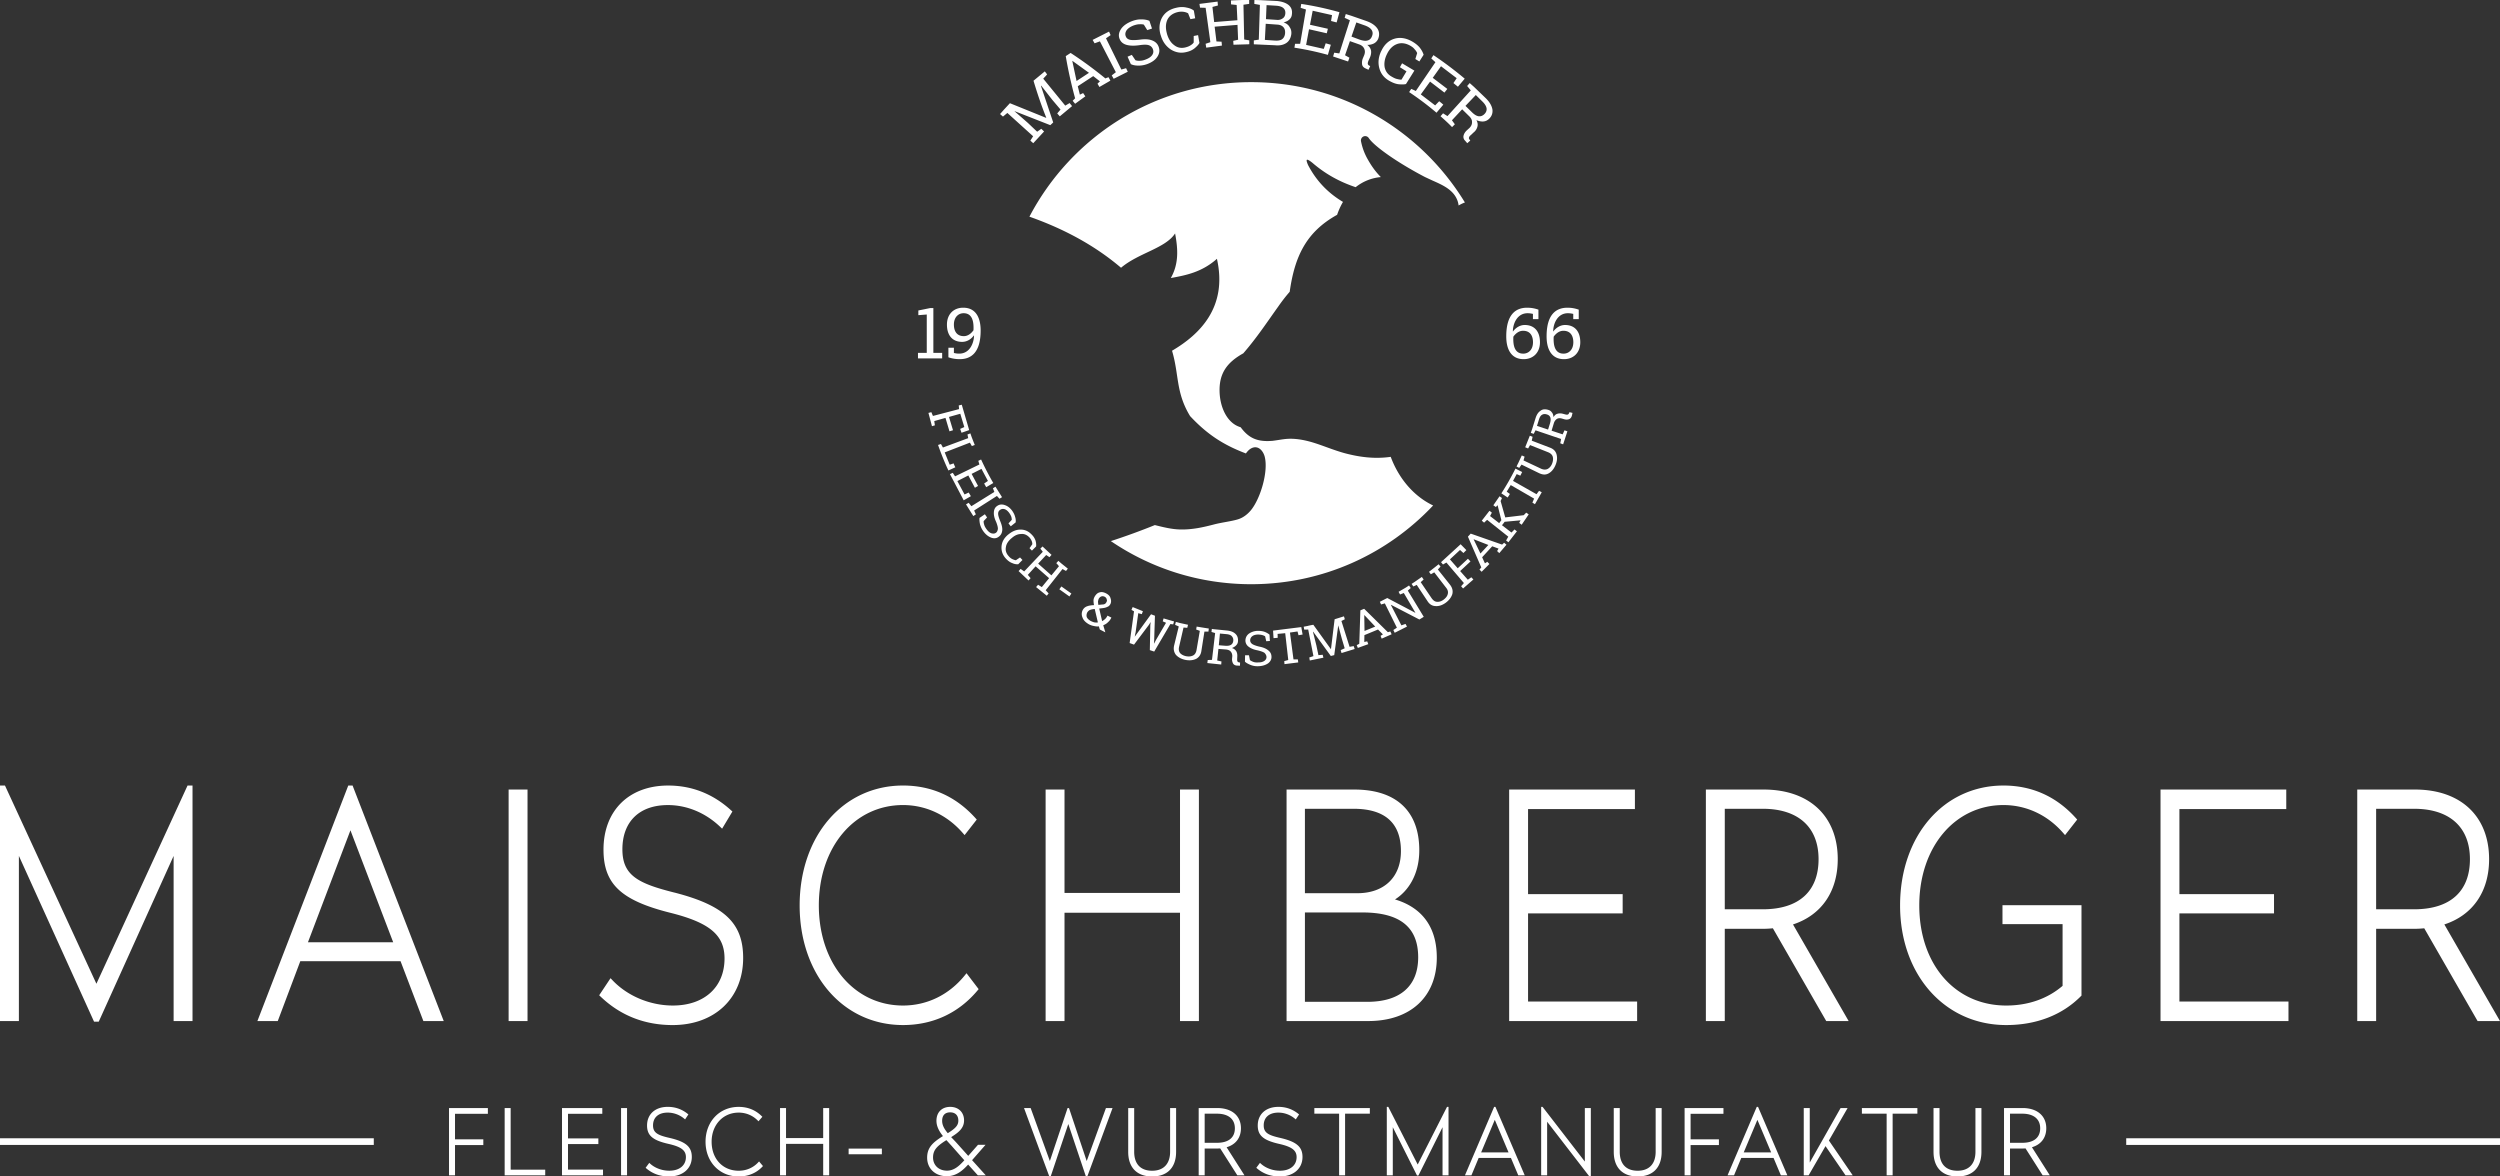 <?xml version="1.0" encoding="utf-8"?>
<svg class="img-svg" xmlns="http://www.w3.org/2000/svg" viewBox="0 0 272 128" width="272" height="128" fill="#fff">
    <rect x="0" y="0" width="272" height="128" fill="#333333" stroke="none"/>
    <path d="M151.311 49.704c-1.726.247-3.383.042-5.07-.414-1.948-.549-3.423-1.371-5.317-1.532-1-.082-1.554.094-2.462.203-1.643.141-2.597-.282-3.474-1.474-.215-.066-.414-.154-.597-.263-1.121-.688-1.671-2.21-1.702-3.643-.044-1.951.791-3.143 2.583-4.14 1.473-1.702 2.507-3.278 3.805-5.095.389-.56.801-1.095 1.248-1.607-.005-.014 0-.028.002-.046.545-3.819 1.806-6.469 5.151-8.321.169-.498.382-.967.639-1.404-1.827-1.088-2.988-2.473-3.794-3.999-.275-.636-.243-.82.467-.255 1.272 1.095 2.769 2.005 4.705 2.652a5.09 5.09 0 0 1 2.741-1.099c-.529-.538-.974-1.124-1.423-1.925a6.45 6.45 0 0 1-.737-1.98.47.47 0 0 1 .368-.545c.199-.038.393.058.489.223.34.484 1.125 1.133 2.102 1.819 1.188.833 2.66 1.703 4 2.401l.825.384c1.128.498 2.345 1.031 2.743 2.275a2.46 2.46 0 0 1 .093.44 3.86 3.86 0 0 1 .686-.331c-4.784-7.849-13.409-13.09-23.254-13.09-10.48 0-19.571 5.94-24.127 14.637 3.627 1.276 7.042 3.065 9.968 5.557 1.91-1.621 4.819-2.104 5.88-3.733.333 1.754.401 3.32-.465 4.852 1.594-.293 3.36-.615 5.018-2.092 1.189 5.296-1.908 8.252-4.885 10.002.78 2.599.388 4.525 1.964 7.109 1.871 2.007 3.65 3.147 6.074 4.066.1-.143.216-.282.363-.409.755-.606 1.43-.084 1.671.717.45 1.642-.474 4.667-1.514 5.898-.286.336-.759.776-1.407.967-.722.218-1.774.336-2.58.55-.595.154-1.175.296-1.781.399-.67.111-1.281.163-1.867.15-.944-.014-1.881-.254-2.792-.48a72.87 72.87 0 0 1-4.789 1.744c4.355 2.96 9.61 4.69 15.268 4.69 7.801 0 14.833-3.293 19.797-8.566-2.145-1.017-3.763-2.995-4.613-5.292zm-38.03-40.389c0 .015-.015.015-.028.027l1.336 3.981-.317.294-3.891-1.526h-.013l1.468 1.285h0l1.007.955h0l.449-.318h0l.305.291h0l-1.179 1.276h0l-.317-.28h0l.303-.477h0l-2.804-2.535h0l-.477.397h0l-.318-.277h0l.411-.464.662-.717 3.931 1.592c.012 0 .012-.014.025-.014-.529-1.313-.98-2.654-1.389-4.021l1.231-1.021h0l.25.331h0c-.131.161-.277.306-.421.465h0l2.395 2.933h0l.476-.28h0l.266.333h0l-1.337 1.114h0l-.279-.318h0l.359-.423h0l-.9-1.063h0l-1.204-1.54m3.849-.503l1.351-.889-1.8-1.3-.014.012.463 2.177h0m-.422 2.151l.265-.267c-.412-1.499-.754-3.025-1.019-4.59l.529-.346c1.324.863 2.581 1.791 3.785 2.774.105-.052.225-.093.342-.132h0l.2.372h0l-1.192.69h0l-.212-.36h0l.265-.253-.728-.571-1.681 1.103.226.915.356-.172h0l.238.357h0l-1.111.809h0l-.263-.329m2.382-6.251l-.213-.371h0l1.787-.903h0l.171.384h0l-.502.346h0l1.668 3.398h0l.516-.146h0l.184.384h0l-1.534.77h0l-.212-.371h0l.449-.346h0l-1.733-3.358h0l-.581.213m6.247-1.607l-.516.173-.37-.597c-.12-.039-.292-.053-.491-.039-.198 0-.397.053-.635.133-.37.146-.622.331-.768.545-.132.224-.159.437-.066.648.08.2.239.319.503.372.238.038.596.027 1.046-.027.57-.081 1.032-.039 1.363.107.345.145.569.384.676.728.118.372.053.717-.174 1.048-.211.319-.568.572-1.043.759-.345.131-.677.184-.981.184-.317 0-.596-.039-.846-.16h0l-.358-.81h0l.463-.198.397.585a1.3 1.3 0 0 0 .516.053c.186 0 .398-.053.622-.145.317-.122.529-.268.676-.466.132-.197.171-.397.091-.623a.7.7 0 0 0-.437-.451c-.211-.079-.542-.079-1.004-.013-.543.08-.993.08-1.377-.015s-.648-.291-.795-.622c-.157-.36-.118-.704.12-1.089.237-.371.648-.662 1.19-.877.37-.145.729-.211 1.071-.197.318 0 .61.052.848.159h0l.279.835m4.698-1.114l-.516.094-.252-.637a1.43 1.43 0 0 0-.477-.16 1.78 1.78 0 0 0-.648.027c-.555.133-.939.426-1.138.849-.185.425-.198.904-.053 1.448h0l.014.066h0c.158.544.41.955.767 1.219.358.292.755.372 1.218.268.225-.056.411-.122.569-.226.16-.093.292-.213.356-.319v-.704l.477-.093h0l.146.849h0c-.105.198-.292.386-.529.585-.252.2-.541.331-.913.411-.596.146-1.152.039-1.668-.278-.516-.346-.887-.836-1.086-1.513h0l-.025-.065h0c-.198-.666-.159-1.288.132-1.86.305-.571.834-.941 1.549-1.101.425-.107.794-.107 1.139-.027.344.066.61.173.794.333h0l.144.834m.529-1.155l-.066-.411h0l1.973-.251h0l.038.422h0l-.596.16h0l.187 1.646h0l2.527-.2h0l-.079-1.66h0l-.61-.065h0l-.013-.426h0l.609-.027.74-.027h.636 0v.426h0l-.622.092h0l.08 3.784h0l.555.093h0v.425h0l-1.719.051h0l-.028-.422h0l.53-.122h0l-.066-1.618h0l-2.487.199h0l.198 1.606h0l.555.027h0l.041.423h0l-1.708.226h0l-.067-.423h0l.517-.173h0l-.517-3.742h0c-.198.001-.409-.013-.608-.013h0m7.174 1.249l1.177.079c.252.027.464-.039.637-.159.17-.107.261-.28.289-.504.028-.267-.039-.465-.199-.611-.171-.159-.435-.239-.78-.266l-1.06-.065h0l-.064 1.526h0m-.027.503l-.093 1.753h0l1.151.08c.29.012.541-.027.715-.146.184-.133.29-.333.329-.597.028-.292-.012-.506-.145-.679s-.344-.291-.662-.318l-1.295-.093h0m1.191-2.481c.569.053 1.007.2 1.311.452.304.264.41.597.342 1.035a.82.82 0 0 1-.29.544c-.159.146-.37.239-.609.304.292.093.53.266.662.519.159.225.212.502.171.797-.065.422-.263.755-.568.941-.318.198-.714.28-1.204.226l-2.302-.106h0v-.425h0l.543-.08h0l.118-3.782h0l-.607-.107h0L136.48 0h0l.609.014 1.813.093m1.933 5.082l.066-.423h0 .554 0l.636-3.73h0l-.582-.186h0l.066-.425h0c1.403.213 2.792.517 4.156.901h0l-.305 1.115h0l-.607-.158.105-.639-2.103-.476h0l-.293 1.525h0l1.946.437h0l-.119.492h0l-1.933-.439h0l-.316 1.7h0l1.919.437.211-.61.556.158h0l-.318 1.102h0c-1.191-.33-2.409-.594-3.639-.781h0m6.206-1.208l.861.32c.371.131.662.173.886.104.212-.053.384-.197.477-.45.106-.24.106-.451-.013-.662-.107-.199-.359-.372-.702-.506l-.98-.346h0l-.529 1.54h0m1.681-1.673c.583.215.953.506 1.164.836.199.333.212.704.053 1.103-.105.211-.251.371-.45.477s-.449.16-.728.16c.238.184.37.398.411.637.027.211 0 .45-.12.729h0l-.159.346h0c-.052.133-.079.238-.079.318.013.093.039.146.12.2l.145.08h0l-.186.399h0l-.317-.146c-.238-.107-.357-.253-.383-.466a1.26 1.26 0 0 1 .093-.65h0l.145-.345h0c.093-.253.093-.464 0-.676s-.251-.36-.515-.464l-1.046-.371h0l-.529 1.538h0l.476.265h0l-.146.412h0l-1.629-.543h0l.122-.413h0l.554.08h0l1.152-3.609h0l-.57-.264h0l.12-.413h0l.596.187 1.706.593m4.249 6.837c-.214.052-.451.052-.754.026-.318-.026-.65-.146-1.032-.359-.572-.318-.929-.755-1.1-1.339s-.132-1.208.171-1.871h0l.042-.08h0c.303-.637.753-1.089 1.362-1.289.596-.198 1.258-.118 1.932.253.359.2.65.426.862.679.211.265.357.53.436.795h0l-.464.73h0l-.436-.266.198-.648c-.066-.148-.146-.28-.278-.412-.118-.16-.278-.278-.489-.4-.529-.291-1.019-.331-1.457-.158s-.779.517-1.032 1.021h0l-.039.08h0c-.252.517-.317 1.008-.238 1.434.106.451.357.782.782 1.008.223.133.423.226.595.253.186.051.317.066.449.066h0l.544-.903h0l-.714-.451h0l.236-.426h0l1.339.797h0l-.915 1.46m.344.876l.225-.346h0c.172.066.331.146.502.226h0l2.132-3.132h0l-.45-.412h0l.236-.358h0a40.16 40.16 0 0 1 3.402 2.561h0l-.74.877h0l-.49-.399.356-.531-1.707-1.3h0l-.899 1.261h0l1.587 1.208h0l-.317.399h0l-1.562-1.196h0l-1.007 1.394h0l1.562 1.194.436-.451c.161.118.305.24.45.371h0l-.74.877h0c-.952-.809-1.944-1.553-2.976-2.243h0m6.127 1.498l.662.65c.277.28.517.437.754.478.212.027.424-.027.62-.211s.28-.386.267-.612c-.028-.238-.172-.491-.436-.755l-.743-.73h0l-1.124 1.18h0m2.236-.808c.423.422.649.848.702 1.234.039.397-.095.741-.41 1.021-.187.16-.371.238-.61.253-.226.012-.464-.042-.729-.146.146.251.171.503.105.73a1.15 1.15 0 0 1-.41.609h0l-.278.266h0c-.118.094-.185.173-.212.253s-.027.145.027.225c.039.039.067.093.105.135h0l-.331.291h0l-.238-.28a.57.57 0 0 1-.158-.571c.053-.2.171-.384.359-.557h0l.278-.253h0c.184-.184.278-.384.278-.61.013-.225-.081-.437-.278-.637l-.795-.782h0l-1.112 1.194h0l.318.437h0l-.305.306h0c-.396-.412-.82-.797-1.256-1.182h0l.277-.318h0l.479.304h0l2.538-2.799h0l-.397-.477h0l.279-.319h0l.463.411 1.311 1.262m-60.347 34.134l.172.411h0l2.845-.744h0l-.037-.399h0l.33-.078h0l.806 2.759h0l-.833.292h0l-.147-.423.45-.199-.437-1.447h0l-1.229.346h0l.436 1.447h0l-.384.118h0l-.436-1.461h0l-1.218.346h0l.066.464h0l-.317.094h0l-.384-1.445h0l.317-.081m.729 3.569l.318-.107h0l.212.384h0l2.752-1.021h0l-.08-.398h0l.317-.12h0l.133.384.185.479.159.398h0l-.317.12h0l-.213-.372h0l-2.739 1.06h0l.543 1.341.424-.145a4.16 4.16 0 0 0 .185.425h0l-.753.346h0c-.425-.904-.795-1.833-1.126-2.774h0m1.296 3.172l.304-.145h0l.252.384h0l2.647-1.289h0l-.119-.398h0l.304-.146h0a30.1 30.1 0 0 0 1.325 2.561h0l-.768.452h0l-.226-.399.411-.28-.701-1.312h0l-1.073.544h0l.7 1.313h0l-.343.199h0l-.715-1.34h0l-1.192.61h0l.782 1.458.45-.211.238.398h0l-.782.45h0l-1.494-2.849m4.673 1.539l.278-.173h0l.714 1.14h0l-.277.174h0l-.278-.306h0l-2.475 1.58h0c.053.146.118.277.184.423h0l-.278.187h0l-.794-1.274h0l.292-.173h0c.093.132.197.251.292.372h0l2.5-1.553h0l-.158-.397m1.945 4.139l-.251-.319.358-.384a1.22 1.22 0 0 0-.052-.346c-.054-.131-.12-.264-.226-.411-.159-.213-.331-.36-.516-.411a.54.54 0 0 0-.491.093c-.132.093-.198.226-.198.411s.08.437.212.77c.172.399.252.73.238 1.008-.028.305-.133.519-.345.69-.237.199-.503.251-.82.146-.304-.107-.609-.318-.873-.677-.198-.266-.304-.517-.384-.783-.053-.264-.08-.491-.053-.702h0l.582-.399h0l.239.346-.37.398c-.014.12.014.265.065.423.041.146.133.306.252.466.16.224.331.371.516.437.185.053.37.053.517-.066.119-.094.183-.253.198-.44 0-.158-.067-.422-.198-.744-.186-.396-.266-.755-.238-1.048.013-.291.132-.53.358-.675.237-.173.528-.2.819-.095.305.095.57.294.807.61.147.213.266.426.318.651.079.226.093.439.066.625h0l-.53.426"/>
    <path d="M112.276 59.906c-.091-.08-.171-.173-.264-.266.106-.133.198-.28.304-.425a.86.86 0 0 0-.066-.346 1.22 1.22 0 0 0-.238-.384c-.264-.28-.569-.425-.913-.384-.371 0-.702.158-1.033.45h0l-.038.027h0c-.319.28-.543.597-.584.943-.077.357.028.69.305.994a1.27 1.27 0 0 0 .397.318c.16.068.266.107.384.12l.45-.304.264.277h0l-.462.466h0a1.32 1.32 0 0 1-.636-.122c-.264-.092-.489-.265-.688-.477-.384-.411-.53-.862-.489-1.368.052-.503.292-.901.714-1.259h0l.04-.027h0c.424-.346.874-.532 1.338-.519.474 0 .873.2 1.216.572.186.184.319.411.398.648.053.226.08.426.053.613h0l-.452.453m.914-.213l.238-.238h0l.98.914h0l-.224.253h0l-.358-.239h0l-.875.941h0l1.443 1.274h0l.82-.994h0a3.7 3.7 0 0 0-.29-.333h0l.226-.251h0l.318.277.382.306.331.266h0l-.199.252h0l-.383-.211h0l-1.827 2.308h0l.318.346h0l-.199.251h0l-1.164-.941h0l.213-.253h0l.41.253h0l.792-.97h0l-1.468-1.288h0l-.848.93h0l.304.357h0l-.225.253h0l-1.084-1.023h0l.224-.238h0l.384.278h0l2.025-2.136h0c-.078-.12-.172-.224-.264-.344h0m3.164 5.202l-1.1-.783h0l.226-.306h0l1.085.77h0l-.211.319m2.316 2.668a2.27 2.27 0 0 0 .369.146 1.36 1.36 0 0 0 .411.012l-.344-1.461c-.042 0-.094 0-.133.015-.185.014-.331.065-.449.118-.094.066-.16.135-.213.212-.091.16-.119.333-.08.505.068.186.214.32.439.453h0m.873-2.415c-.041.08-.052.158-.079.277a2.38 2.38 0 0 0 .038.386l.45-.042c.108 0 .2-.024.279-.078.066-.042.119-.107.16-.2.052-.093.066-.187.013-.291-.013-.119-.107-.215-.226-.28-.118-.053-.252-.066-.345-.027-.118.043-.211.121-.29.255h0m-1.707 1.166a.83.83 0 0 1 .463-.357c.171-.065.423-.107.729-.118-.042-.215-.054-.399-.054-.545.013-.145.066-.28.133-.398.159-.253.316-.399.555-.452.224-.065.464 0 .715.133.237.133.396.292.45.519.079.225.079.437-.013.622-.08.148-.174.253-.332.306-.146.08-.317.12-.543.146l-.344.041.316 1.367a1.36 1.36 0 0 0 .332-.239c.106-.093.185-.226.251-.36l.425.213c-.092.199-.212.372-.371.503-.132.146-.317.253-.516.333l.226.756h0v.012h0l-.596-.304c-.039-.107-.066-.225-.105-.344-.171.027-.371 0-.544-.039a1.71 1.71 0 0 1-.543-.187c-.37-.211-.61-.464-.701-.756a.92.92 0 0 1 .067-.852h0m6.392.506l-.385-.107-.29 2.097c-.041.158-.066.318-.094.464l.278-.384 1.496-2.058.425.16-.08 2.535c0 .158-.013.329-.027.49h.014c.079-.132.146-.278.226-.425l1.073-1.832-.359-.158h0l.093-.319h0l1.138.331h0l-.094.319h0l-.304-.039-1.76 2.998-.477-.158.053-2.721.039-.331c-.066.092-.118.184-.185.291l-1.628 2.164-.476-.174.476-3.451-.278-.158h0l.132-.306h0l1.112.45h0l-.118.322m5.028 1.154l-.08.331h0l-.41-.027h0l-.477 2.071h0c-.066.278-.039.506.093.689.145.174.37.292.662.357.304.053.544.03.755-.076.198-.095.331-.306.383-.599h0l.357-2.083h0l-.397-.146h0l.053-.318h0l.899.146.423.065h0l-.038.333h0-.439 0l-.33 2.096h0c-.054.411-.252.689-.556.863-.33.16-.728.213-1.192.118-.449-.093-.794-.292-1.032-.557-.212-.292-.278-.624-.184-1.023h0l.502-2.056h0l-.397-.172h0l.079-.319h0c.132.027.279.069.412.107l.914.2m3.349 2.229l.674.053c.305.026.517-.012.662-.107s.226-.253.24-.464c.011-.2-.053-.345-.172-.477-.105-.118-.304-.187-.557-.213l-.725-.066h0l-.122 1.274h0m.874-1.606c.397.041.701.147.912.344.213.187.318.44.304.77 0 .199-.066.36-.185.48-.119.144-.277.223-.476.318.212.053.356.186.463.33.094.174.132.346.119.571h0l-.013.306h0c0 .121 0 .197.039.251s.08.081.146.095c.053.012.093.012.132.028h0l-.014.343h0c-.091-.014-.184-.014-.29-.014-.226-.012-.383-.093-.462-.237a.99.99 0 0 1-.108-.492h0l.028-.295h0c0-.197-.054-.369-.172-.503-.106-.132-.279-.197-.489-.225l-.848-.065h0l-.132 1.26h0l.464.104h0l-.028.334h0l-1.509-.16h0l.041-.332h0l.463-.014h0l.344-2.919h0l-.397-.118h0l.038-.333h0c.134.027.267.041.412.053l1.218.12m4.685 1.142l-.397.026-.118-.531c-.094-.066-.2-.106-.332-.144a2.1 2.1 0 0 0-.463-.053c-.251.012-.464.065-.609.184a.56.56 0 0 0-.226.451c0 .16.081.292.226.399.157.104.422.197.753.278.423.079.74.213.954.385.25.186.37.397.383.675.027.306-.107.557-.358.756-.266.186-.622.306-1.071.32-.318.014-.583-.039-.834-.135-.252-.104-.464-.211-.622-.357h0l.013-.703h0 .423l.107.531a1.54 1.54 0 0 0 .384.197c.146.053.316.07.53.053.29 0 .488-.053.662-.172.159-.118.238-.264.223-.452-.013-.158-.105-.304-.223-.422-.147-.095-.398-.188-.743-.267-.423-.079-.74-.211-.979-.397a.83.83 0 0 1-.345-.691c.014-.291.134-.544.384-.73.265-.184.583-.291.955-.304.263 0 .528.027.74.107a1.89 1.89 0 0 1 .541.304h0l.042.692m3.415-1.512l.145.81h0l-.45.078a3.63 3.63 0 0 0-.107-.411l-.82.118h0l.384 2.922h0 .477 0l.039.329h0l-1.496.186h0l-.025-.33h0l.436-.121h0l-.331-2.918h0l-.833.078c.013.146.013.28.013.426l-.451.038h0l-.052-.821h0l3.071-.384m4.021-.187l-.435 3.24c-.12.023-.252.065-.371.093l-1.919-2.642s-.013.014-.025.014l.37 1.47h0l.224 1.065h0l.464-.042h0l.077.318h0l-1.482.306h0l-.052-.332h0c.146-.039.29-.093.45-.146h0l-.569-2.893h0c-.145.013-.292.013-.436.013h0l-.054-.319h0l.412-.078c.212-.056.422-.094.635-.133l1.919 2.665.397-3.263 1.018-.319h0l.093.319h0l-.37.187h0l.887 2.811h0l.449-.079h0l.106.318h0l-1.429.439h0l-.093-.318h0l.436-.2h0l-.305-1.023h0l-.397-1.471m2.86.61l1.165-.477-1.178-1.249s0 .015-.015.015l.028 1.711h0m-.848 1.541l.278-.146.119-3.639.411-.17 2.581 2.547.265-.08h0l.145.306h0l-1.084.476h0l-.12-.304h0l.252-.16-.53-.53-1.481.61-.015.744.319-.067h0l.119.306h0l-1.14.411h0l-.119-.304m5.691-6.49l.186.277h0l-.318.28h0l1.733 2.853h0l-.477.292-3.071-1.592c-.012 0-.025 0-.025.012h0l1.139 2.217h0l.45-.159h0l.159.292h0l-1.337.675h0l-.146-.304h0l.384-.252h0l-1.31-2.643h0l-.411.119h0l-.132-.291h0l.358-.186.45-.226 3.043 1.607.013-.014-1.257-2.137h0l-.41.16h0l-.159-.291h0l.794-.466.344-.223m1.391-.93l.198.28h0l-.318.291h0l1.192 1.753h0c.172.238.359.371.582.384.238.014.464-.053.701-.224.252-.188.411-.386.464-.612.066-.226.014-.464-.172-.69h0l-1.296-1.684h0c-.122.08-.252.146-.371.211h0l-.199-.265h0l.715-.557.331-.265h0l.212.251h0l-.292.318h0l1.322 1.66h0c.253.331.331.648.253 1.008-.108.346-.345.676-.728.956-.371.265-.742.384-1.099.357-.37-.013-.649-.186-.873-.53h0l-1.179-1.778h0c-.118.067-.25.121-.369.172h0l-.186-.277h0l.345-.226.767-.533m4.274 1.008c.108-.104.199-.225.304-.342h0l-1.904-2.231h0l-.372.213h0l-.211-.253h0l2.13-1.951h0l.624.637h0l-.319.318-.37-.331-1.098 1.021h0l.847.97h0l1.112-1.036h0l.278.292h0l-1.125 1.047h0l.834.943h0l.383-.266h0l.225.239h0l-1.125.981h0l-.213-.251m2.104-3.555l.862-.928-1.602-.625v.015l.74 1.538h0m-.106 1.752l.199-.239-1.455-3.345.303-.332 3.415 1.195.224-.2h0l.252.212h0l-.781.916h0l-.237-.226h0l.156-.266-.686-.253-1.098 1.194.303.664c.079-.053.172-.104.252-.173h0l.237.241h0l-.846.848h0l-.238-.236m2.899-3.171l.237-.412h0l-2.302-1.832h0l-.33.306h0l-.252-.213h0l.833-1.074h0l.265.198h0l-.198.372h0l.993.77h0l.237-.32-.41-1.631-.186.198h0l-.278-.187h0l.674-.981h0l.266.187h0c-.04.104-.094.211-.147.331l.504 1.78 2.012-.241.264-.277h0l.278.186h0l-.767 1.13h0l-.265-.2h0l.145-.28-1.732.158c-.093.133-.185.253-.292.372h0l1.032.797h0c.119-.107.225-.226.331-.333h0l.265.199h0l-.928 1.195h0l-.249-.198m1.018-7.817l.728.371h0l-.198.399-.396-.173-.398.741h0l2.555 1.447h0l.277-.371h0l.292.16h0l-.74 1.3h0l-.278-.173h0l.186-.437h0l-2.543-1.473h0l-.436.717.345.253-.24.384h0l-.688-.452h0c.555-.862 1.071-1.765 1.534-2.693h0m.688-1.434l.306.133h0l-.119.411h0l1.918.903h0c.265.118.504.118.701.027.198-.107.358-.277.478-.545.118-.291.146-.544.091-.768s-.238-.398-.502-.505h0l-1.973-.783h0l-.212.371h0l-.317-.133h0l.344-.862.16-.397h0l.304.12h0l-.094.422h0l1.985.759h0c.384.145.621.384.715.741s.066.744-.132 1.195c-.186.426-.45.717-.754.876-.331.173-.649.133-1.02-.039h0l-1.904-.928h0l-.252.357h0l-.292-.146h0c.054-.133.12-.253.186-.384l.383-.825m2.859-2.814l.212-.675c.08-.28.093-.503.027-.664s-.198-.266-.411-.319c-.185-.053-.345-.038-.489.053-.158.093-.251.266-.331.517l-.212.69h0l1.204.398h0m-1.375-1.194c.119-.398.29-.675.53-.835.224-.186.488-.212.807-.132.197.052.342.132.436.277.118.12.172.306.198.533.119-.213.265-.333.436-.372.174-.053.345-.053.569 0h0l.293.079h0c.117.027.197.041.264 0 .052-.013.093-.066.119-.132.025-.038.038-.08.053-.118h0l.33.08h0l-.066.291c-.053.212-.172.346-.331.399s-.331.051-.502 0h0l-.278-.08h0c-.199-.053-.384-.042-.531.051-.145.107-.25.24-.316.44l-.252.836h0l1.204.398h0l.199-.44h0l.317.107h0l-.464 1.42h0l-.318-.12h0c.042-.146.069-.304.094-.464h0l-2.78-.943h0l-.198.386h0l-.317-.107h0l.146-.411.358-1.143m-64.547-7.15v.6h-2.631v-.6h.956v-4.174l-.916.072v-.512l1.292-.262h.342v4.876h.957z"/>
    <path d="M105.962 36.492c-.311.425-.766.704-1.285.704-1.027 0-1.649-.68-1.649-1.879 0-1.15.748-1.839 1.77-1.839 1.451 0 1.897 1.209 1.897 2.48 0 2.397-1.037 3.118-2.265 3.118a3.73 3.73 0 0 1-1.244-.202v-1.039h.598v.568c.199.048.359.072.582.072 1.133 0 1.595-1.128 1.61-1.976l-.014-.007zm-1.124-2.414c-.566 0-1.053.432-1.053 1.239 0 .552.199 1.255 1.084 1.255.431 0 .79-.28 1.045-.639.048-.934-.119-1.855-1.076-1.855zm59.777 1.983c.303-.415.766-.702 1.275-.702 1.037 0 1.658.68 1.658 1.877 0 1.152-.758 1.841-1.77 1.841-1.451 0-1.897-1.209-1.897-2.48 0-2.397 1.038-3.118 2.264-3.118.518 0 .869.088 1.237.21v1.029h-.598v-.568c-.192-.038-.351-.072-.582-.072-1.133 0-1.594 1.129-1.604 1.974l.017.009zm1.115 2.415c.567 0 1.06-.425 1.06-1.24 0-.542-.199-1.247-1.084-1.247-.429 0-.797.28-1.052.641-.047.926.119 1.846 1.076 1.846zm3.272-2.415c.302-.415.765-.702 1.276-.702 1.035 0 1.657.68 1.657 1.877 0 1.152-.757 1.841-1.769 1.841-1.451 0-1.897-1.209-1.897-2.48 0-2.397 1.035-3.118 2.264-3.118.517 0 .869.088 1.234.21v1.029h-.597v-.568c-.192-.038-.351-.072-.582-.072-1.132 0-1.594 1.129-1.602 1.974l.016.009zm1.116 2.415c.565 0 1.06-.425 1.06-1.24 0-.542-.2-1.247-1.084-1.247-.43 0-.797.28-1.053.641-.047.926.12 1.846 1.077 1.846zM10.489 107.032L.61 85.615l-.069-.148H0v25.623h2.055V93.121l8.178 18.037h.51l8.147-18.033v17.965h2.056V85.467h-.541zm27.875-21.565h-.473l-9.886 25.623h2.216l2.452-6.512H43.58l2.483 6.512h2.215l-9.853-25.458-.061-.165zm4.416 17.054h-9.276l4.624-12.183 4.652 12.183zm12.558-16.619h2.057v25.188h-2.057zm18.088 11.222c-4.026-1.004-5.709-1.881-5.709-4.718 0-3.014 1.851-4.814 4.951-4.814 2.062 0 4.074.834 5.667 2.347l.231.221 1.12-1.866-.157-.142c-1.962-1.781-4.261-2.685-6.831-2.685-4.276 0-7.037 2.736-7.037 6.972 0 3.721 1.888 5.516 7.218 6.86 4.337 1.08 5.95 2.435 5.95 4.988 0 3.107-2.204 5.115-5.617 5.115-2.475 0-4.929-1.025-6.565-2.742l-.221-.231-1.235 1.857.157.149c2.146 2.052 4.783 3.093 7.835 3.093 4.589 0 7.672-2.938 7.672-7.306 0-3.772-2.012-5.698-7.429-7.098zm31.525 9.016c-1.71 2.103-4.092 3.262-6.704 3.262-5.306 0-9.158-4.58-9.158-10.889 0-6.329 3.853-10.923 9.158-10.923 2.487 0 4.796 1.078 6.498 3.035l.204.234 1.322-1.69-.144-.161c-2.12-2.352-4.771-3.543-7.88-3.543-6.516 0-11.245 5.487-11.245 13.047 0 7.539 4.73 13.013 11.245 13.013 3.241 0 6.041-1.297 8.098-3.751l.132-.157-1.321-1.732-.205.255zm23.434-8.991h-12.566V85.902h-2.056v25.188h2.056V99.308h12.566v11.782h2.056V85.902h-2.056zm23.391.709c1.366-.86 2.642-2.617 2.642-5.353 0-4.258-2.511-6.603-7.068-6.603h-7.371v25.188h8.883c4.602 0 7.462-2.645 7.462-6.902 0-4.029-2.34-5.674-4.548-6.33zm-9.801 1.418h6.252c4.085 0 6.071 1.594 6.071 4.878 0 3.124-1.962 4.844-5.526 4.844h-6.797v-9.722zm5.707-2.095h-5.707v-9.186h5.284c3.426 0 5.162 1.552 5.162 4.61 0 2.823-1.817 4.576-4.739 4.576zm18.571 2.195h10.293v-2.093h-10.293v-9.254h11.625v-2.127h-13.682v25.188h13.924v-2.125h-11.867zm33.694-5.899c0-4.672-3.092-7.575-8.067-7.575h-6.281v25.188h2.057v-10.037h4.224c.349 0 .673-.023 1.01-.055l5.805 10.093h2.439l-6.055-10.511c3.099-1.015 4.868-3.584 4.868-7.103zm-12.291-5.482h4.134c3.858 0 6.07 1.999 6.07 5.482 0 3.517-2.156 5.453-6.07 5.453h-4.134V87.995zm30.214 12.554h6.539v6.711c-1.632 1.401-3.75 2.142-6.131 2.142-5.57 0-9.461-4.479-9.461-10.889 0-6.329 3.853-10.923 9.158-10.923 2.487 0 4.796 1.078 6.498 3.035l.204.234 1.322-1.69-.144-.161c-2.12-2.352-4.771-3.543-7.88-3.543-6.516 0-11.246 5.487-11.246 13.047 0 7.539 4.857 13.013 11.548 13.013 3.273 0 6.078-1.082 8.114-3.131l.075-.074v-9.832h-8.596v2.061zm19.25-1.173h10.293v-2.093H237.12v-9.254h11.626v-2.127h-13.681v25.188h13.922v-2.125H237.12zm28.826 1.203c3.1-1.015 4.868-3.583 4.868-7.102 0-4.672-3.091-7.575-8.066-7.575h-6.279v25.188h2.055v-10.037h4.224c.349 0 .673-.023 1.011-.055l5.804 10.093H272l-6.054-10.512zm-7.423-12.584h4.133c3.858 0 6.072 1.999 6.072 5.482 0 3.517-2.157 5.453-6.072 5.453h-4.133V87.995zm-209.67 39.88h.652v-3.294h3.081v-.624h-3.081v-2.779h3.576v-.624h-4.228zm6.706-7.321h-.652v7.321h4.413v-.616h-3.761zm6.239 3.918h3.304v-.613h-3.304v-2.681h3.732v-.624h-4.384v7.321h4.462v-.624h-3.81zm5.773-3.918h.651v7.321h-.651zm5.313 3.258c-1.293-.291-1.834-.548-1.834-1.367 0-.874.596-1.394 1.594-1.394a2.81 2.81 0 0 1 1.826.683l.066.059.361-.543-.055-.045c-.629-.516-1.364-.779-2.188-.779-1.371 0-2.254.798-2.254 2.029 0 1.082.605 1.607 2.315 1.997 1.395.314 1.912.705 1.912 1.443 0 .9-.709 1.479-1.808 1.479-.796 0-1.586-.297-2.115-.796l-.064-.059-.397.537.055.049c.699.601 1.52.894 2.511.894 1.471 0 2.46-.853 2.46-2.123-.001-1.098-.646-1.656-2.385-2.064zm9.643 2.615c-.549.613-1.316.949-2.158.949-1.734 0-2.944-1.297-2.944-3.156 0-1.836 1.238-3.169 2.944-3.169.802 0 1.545.314 2.093.883l.059.064.424-.492-.052-.051c-.678-.681-1.528-1.027-2.524-1.027-2.089 0-3.606 1.596-3.606 3.793 0 2.19 1.517 3.78 3.606 3.78 1.038 0 1.936-.376 2.595-1.085l.046-.051-.424-.503-.059.065zm7.035-2.608H85.52v-3.265h-.653v7.321h.653v-3.422h4.042v3.422h.651v-7.321h-.651zm2.769 1.15h3.617v.616h-3.617zm14.898-.418h-.82l-1.065 1.208-1.341-1.494-.372-.395-.146-.151c.801-.503 1.405-.968 1.405-1.821 0-.879-.606-1.471-1.508-1.471-.909 0-1.497.594-1.497 1.511 0 .535.225 1.066.709 1.666-1.142.707-1.721 1.276-1.721 2.35 0 1.189.881 2.018 2.139 2.018 1.044 0 1.748-.643 2.322-1.269l1.054 1.172h.864l-1.491-1.649 1.468-1.675zm-4.261-.505l.378.416.201.219 1.372 1.556c-.544.601-1.104 1.131-1.887 1.131-.893 0-1.516-.59-1.516-1.433 0-.824.448-1.257 1.452-1.889zm.414-3.023c.555 0 .885.335.885.896 0 .501-.271.826-1.149 1.371-.428-.514-.611-.919-.611-1.341-.001-.597.31-.926.875-.926zm14.852 5.298l-1.91-5.714-.019-.053h-.151l-1.929 5.767-2.072-5.716-.018-.051h-.722l2.733 7.395.018.051h.149l1.918-5.708 1.897 5.655.019.053h.15l2.71-7.34.039-.106h-.72zm9.074-1.01c0 1.312-.711 2.065-1.954 2.065-1.259 0-1.954-.732-1.954-2.065v-4.757h-.651v4.767c0 1.702.949 2.679 2.605 2.679s2.607-.976 2.607-2.679v-4.767h-.653v4.757zm7.707-2.554c0-1.358-.991-2.203-2.586-2.203h-2.012v7.321h.651v-2.914h1.361l.329-.015 1.841 2.893.023.036h.778l-1.944-3.054c.994-.293 1.559-1.041 1.559-2.064zm-3.947-1.589h1.332c1.242 0 1.954.582 1.954 1.59 0 1.017-.693 1.579-1.954 1.579h-1.332v-3.169zm8.259 2.644c-1.293-.291-1.835-.548-1.835-1.367 0-.874.597-1.394 1.595-1.394.664 0 1.312.242 1.825.683l.067.059.361-.543-.055-.045c-.629-.516-1.364-.779-2.189-.779-1.369 0-2.253.798-2.253 2.029 0 1.082.605 1.607 2.316 1.997 1.393.314 1.912.705 1.912 1.443 0 .9-.709 1.479-1.808 1.479-.797 0-1.587-.297-2.115-.796l-.064-.059-.398.537.055.049c.701.601 1.52.894 2.512.894 1.471 0 2.459-.853 2.459-2.123-.001-1.098-.647-1.656-2.385-2.064zm3.674-2.644h2.694v6.707h.65v-6.707h2.694v-.614h-6.038zm11.246 5.531l-3.177-6.228-.022-.044h-.164v7.448h.652v-5.236l2.612 5.21.022.045h.154l2.624-5.255v5.236h.652v-7.448h-.164zm8.457-6.272h-.142l-3.13 7.34-.046.108h.705l.787-1.891h3.512l.797 1.891h.704l-3.167-7.401-.02-.047zm1.426 4.952h-2.982l1.486-3.543 1.496 3.543zm8.3.999l-4.574-5.921-.024-.03h-.154v7.448h.65v-5.833l4.575 5.928.024.03h.156v-7.446h-.653zm7.706-1.067c0 1.312-.712 2.065-1.953 2.065-1.259 0-1.954-.732-1.954-2.065v-4.757h-.652v4.767c0 1.702.949 2.679 2.606 2.679s2.605-.976 2.605-2.679v-4.767h-.652v4.757zm3.149 2.564h.652v-3.294h3.081v-.624h-3.081v-2.779h3.575v-.624h-4.227zm7.992-7.448h-.142l-3.131 7.34-.046.108h.705l.787-1.891h3.512l.797 1.891h.705l-3.167-7.401-.02-.047zm1.424 4.952h-2.983l1.487-3.543 1.496 3.543zm8.252-4.708l.067-.117h-.764l-3.355 5.933v-5.933h-.653v7.321h.531l1.838-3.178 2.155 3.144.023.034h.782l-2.593-3.787zm1.621.497h2.693v6.707h.652v-6.707h2.693v-.614h-6.038zm12.354 4.143c0 1.312-.711 2.065-1.954 2.065-1.261 0-1.954-.732-1.954-2.065v-4.757h-.652v4.767c0 1.702.95 2.679 2.606 2.679s2.606-.976 2.606-2.679v-4.767h-.652v4.757zm6.148-.491c.994-.293 1.559-1.04 1.559-2.063 0-1.358-.991-2.203-2.586-2.203h-2.012v7.321h.651v-2.914h1.361l.329-.015 1.841 2.893.022.036h.778l-1.943-3.055zm-2.388-3.652h1.331c1.242 0 1.954.582 1.954 1.59 0 1.017-.694 1.579-1.954 1.579h-1.331v-3.169zM0 123.844h40.668v.726H0zm231.332 0H272v.726h-40.668z"/>
</svg>